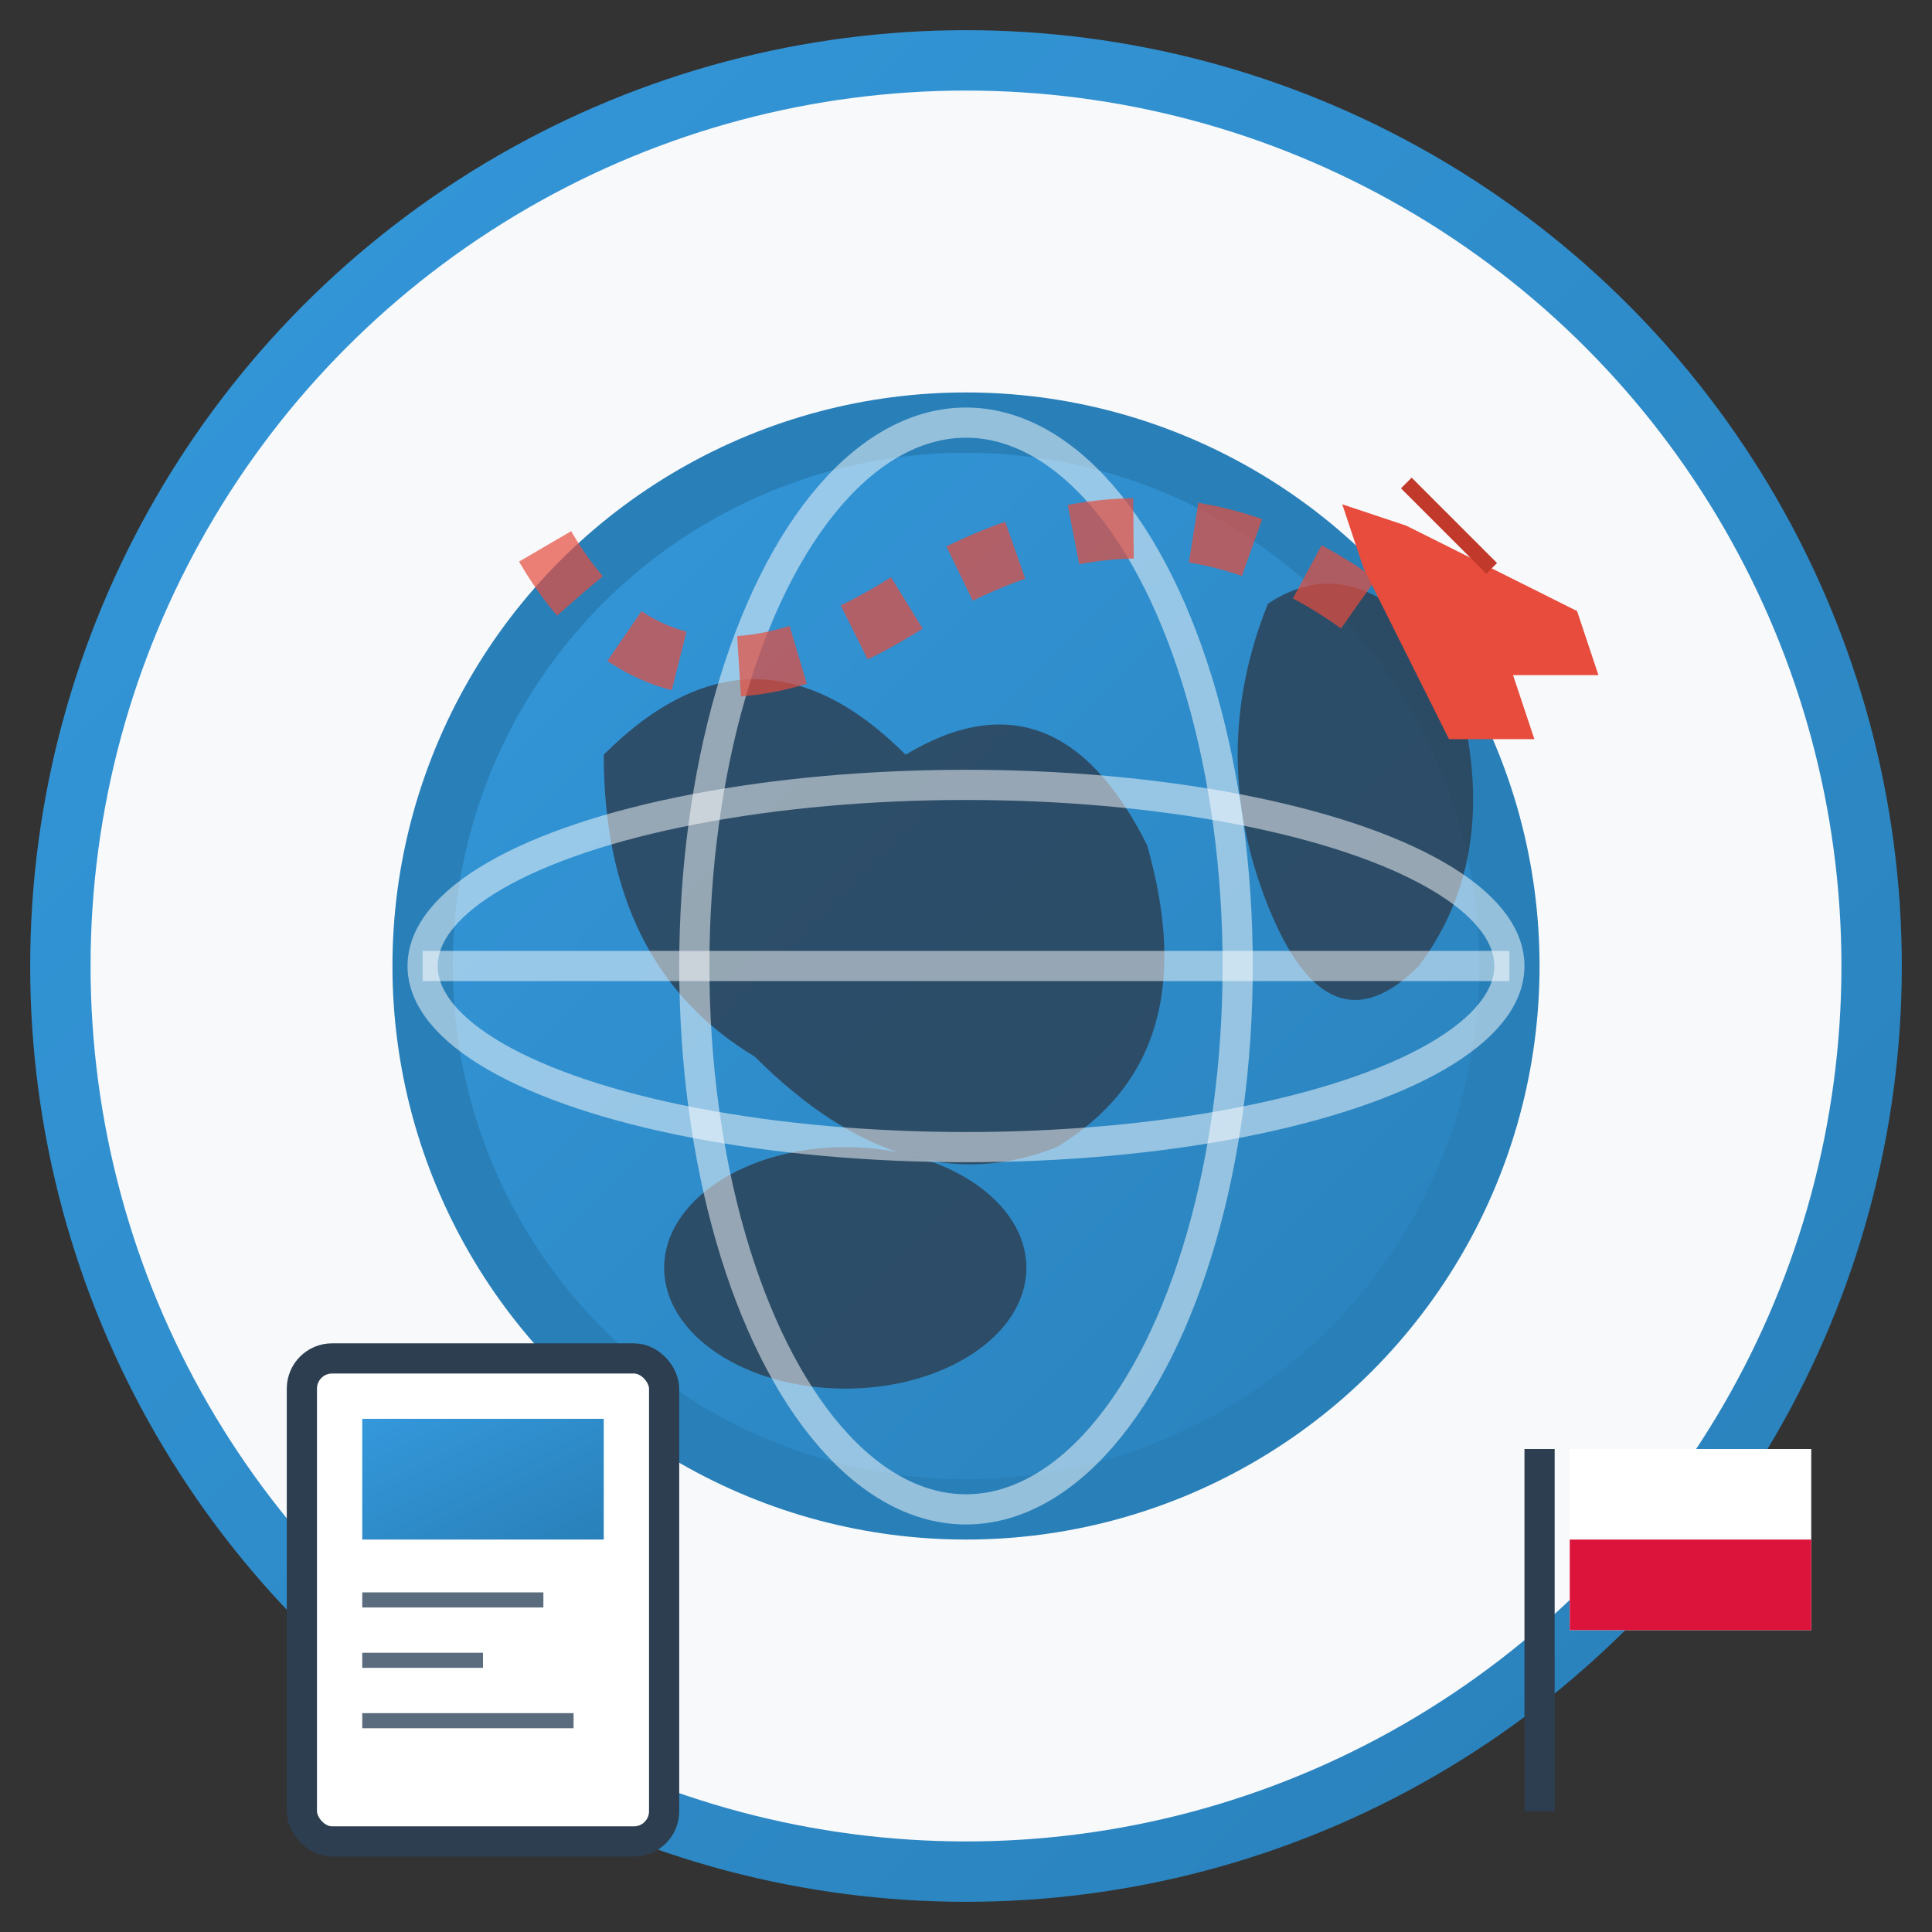 <svg width="64" height="64" viewBox="0 0 64 64" fill="none" xmlns="http://www.w3.org/2000/svg">
  <rect x="0" y="0" width="64" height="64" fill="#333333" stroke="none"/>
  <defs>
    <linearGradient id="worldGradient" x1="0%" y1="0%" x2="100%" y2="100%">
      <stop offset="0%" style="stop-color:#3498db;stop-opacity:1" />
      <stop offset="100%" style="stop-color:#2980b9;stop-opacity:1" />
    </linearGradient>
  </defs>

  <!-- Background circle -->
  <circle cx="32" cy="32" r="30" fill="#f8f9fa" stroke="url(#worldGradient)" stroke-width="2"/>

  <!-- Globe/Earth -->
  <circle cx="32" cy="32" r="18" fill="url(#worldGradient)" stroke="#2980b9" stroke-width="2"/>
  
  <!-- Continents (simplified) -->
  <path d="M20 25Q25 20 30 25Q35 22 38 28Q40 35 35 38Q30 40 25 35Q20 32 20 25Z" fill="#2c3e50" opacity="0.8"/>
  <path d="M42 20Q45 18 48 22Q50 28 47 32Q44 35 42 30Q40 25 42 20Z" fill="#2c3e50" opacity="0.8"/>
  <ellipse cx="28" cy="42" rx="6" ry="4" fill="#2c3e50" opacity="0.8"/>
  
  <!-- Longitude/latitude lines -->
  <ellipse cx="32" cy="32" rx="18" ry="6" fill="none" stroke="white" stroke-width="1" opacity="0.5"/>
  <ellipse cx="32" cy="32" rx="9" ry="18" fill="none" stroke="white" stroke-width="1" opacity="0.5"/>
  <line x1="14" y1="32" x2="50" y2="32" stroke="white" stroke-width="1" opacity="0.5"/>
  
  <!-- Airplane indicating international travel -->
  <g transform="translate(48, 16) rotate(45)">
    <path d="M0 2L6 0L8 1L6 3L8 4L6 6L0 4L-2 3L0 2Z" fill="#e74c3c"/>
    <path d="M-1 1L3 1" stroke="#c0392b" stroke-width="0.5"/>
  </g>
  
  <!-- Flight path/trajectory -->
  <path d="M45 20Q38 15 30 20Q22 25 18 18" stroke="#e74c3c" stroke-width="2" fill="none" stroke-dasharray="2,2" opacity="0.7"/>
  
  <!-- Document/passport icon -->
  <rect x="10" y="45" width="12" height="16" fill="white" stroke="#2c3e50" stroke-width="1" rx="1"/>
  <rect x="12" y="47" width="8" height="4" fill="url(#worldGradient)"/>
  <line x1="12" y1="53" x2="18" y2="53" stroke="#5a6c7d" stroke-width="0.5"/>
  <line x1="12" y1="55" x2="16" y2="55" stroke="#5a6c7d" stroke-width="0.5"/>
  <line x1="12" y1="57" x2="19" y2="57" stroke="#5a6c7d" stroke-width="0.5"/>
  
  <!-- Flag representing Poland -->
  <rect x="52" y="48" width="8" height="6" fill="white"/>
  <rect x="52" y="51" width="8" height="3" fill="#dc143c"/>
  <line x1="51" y1="48" x2="51" y2="60" stroke="#2c3e50" stroke-width="1"/>
</svg>
